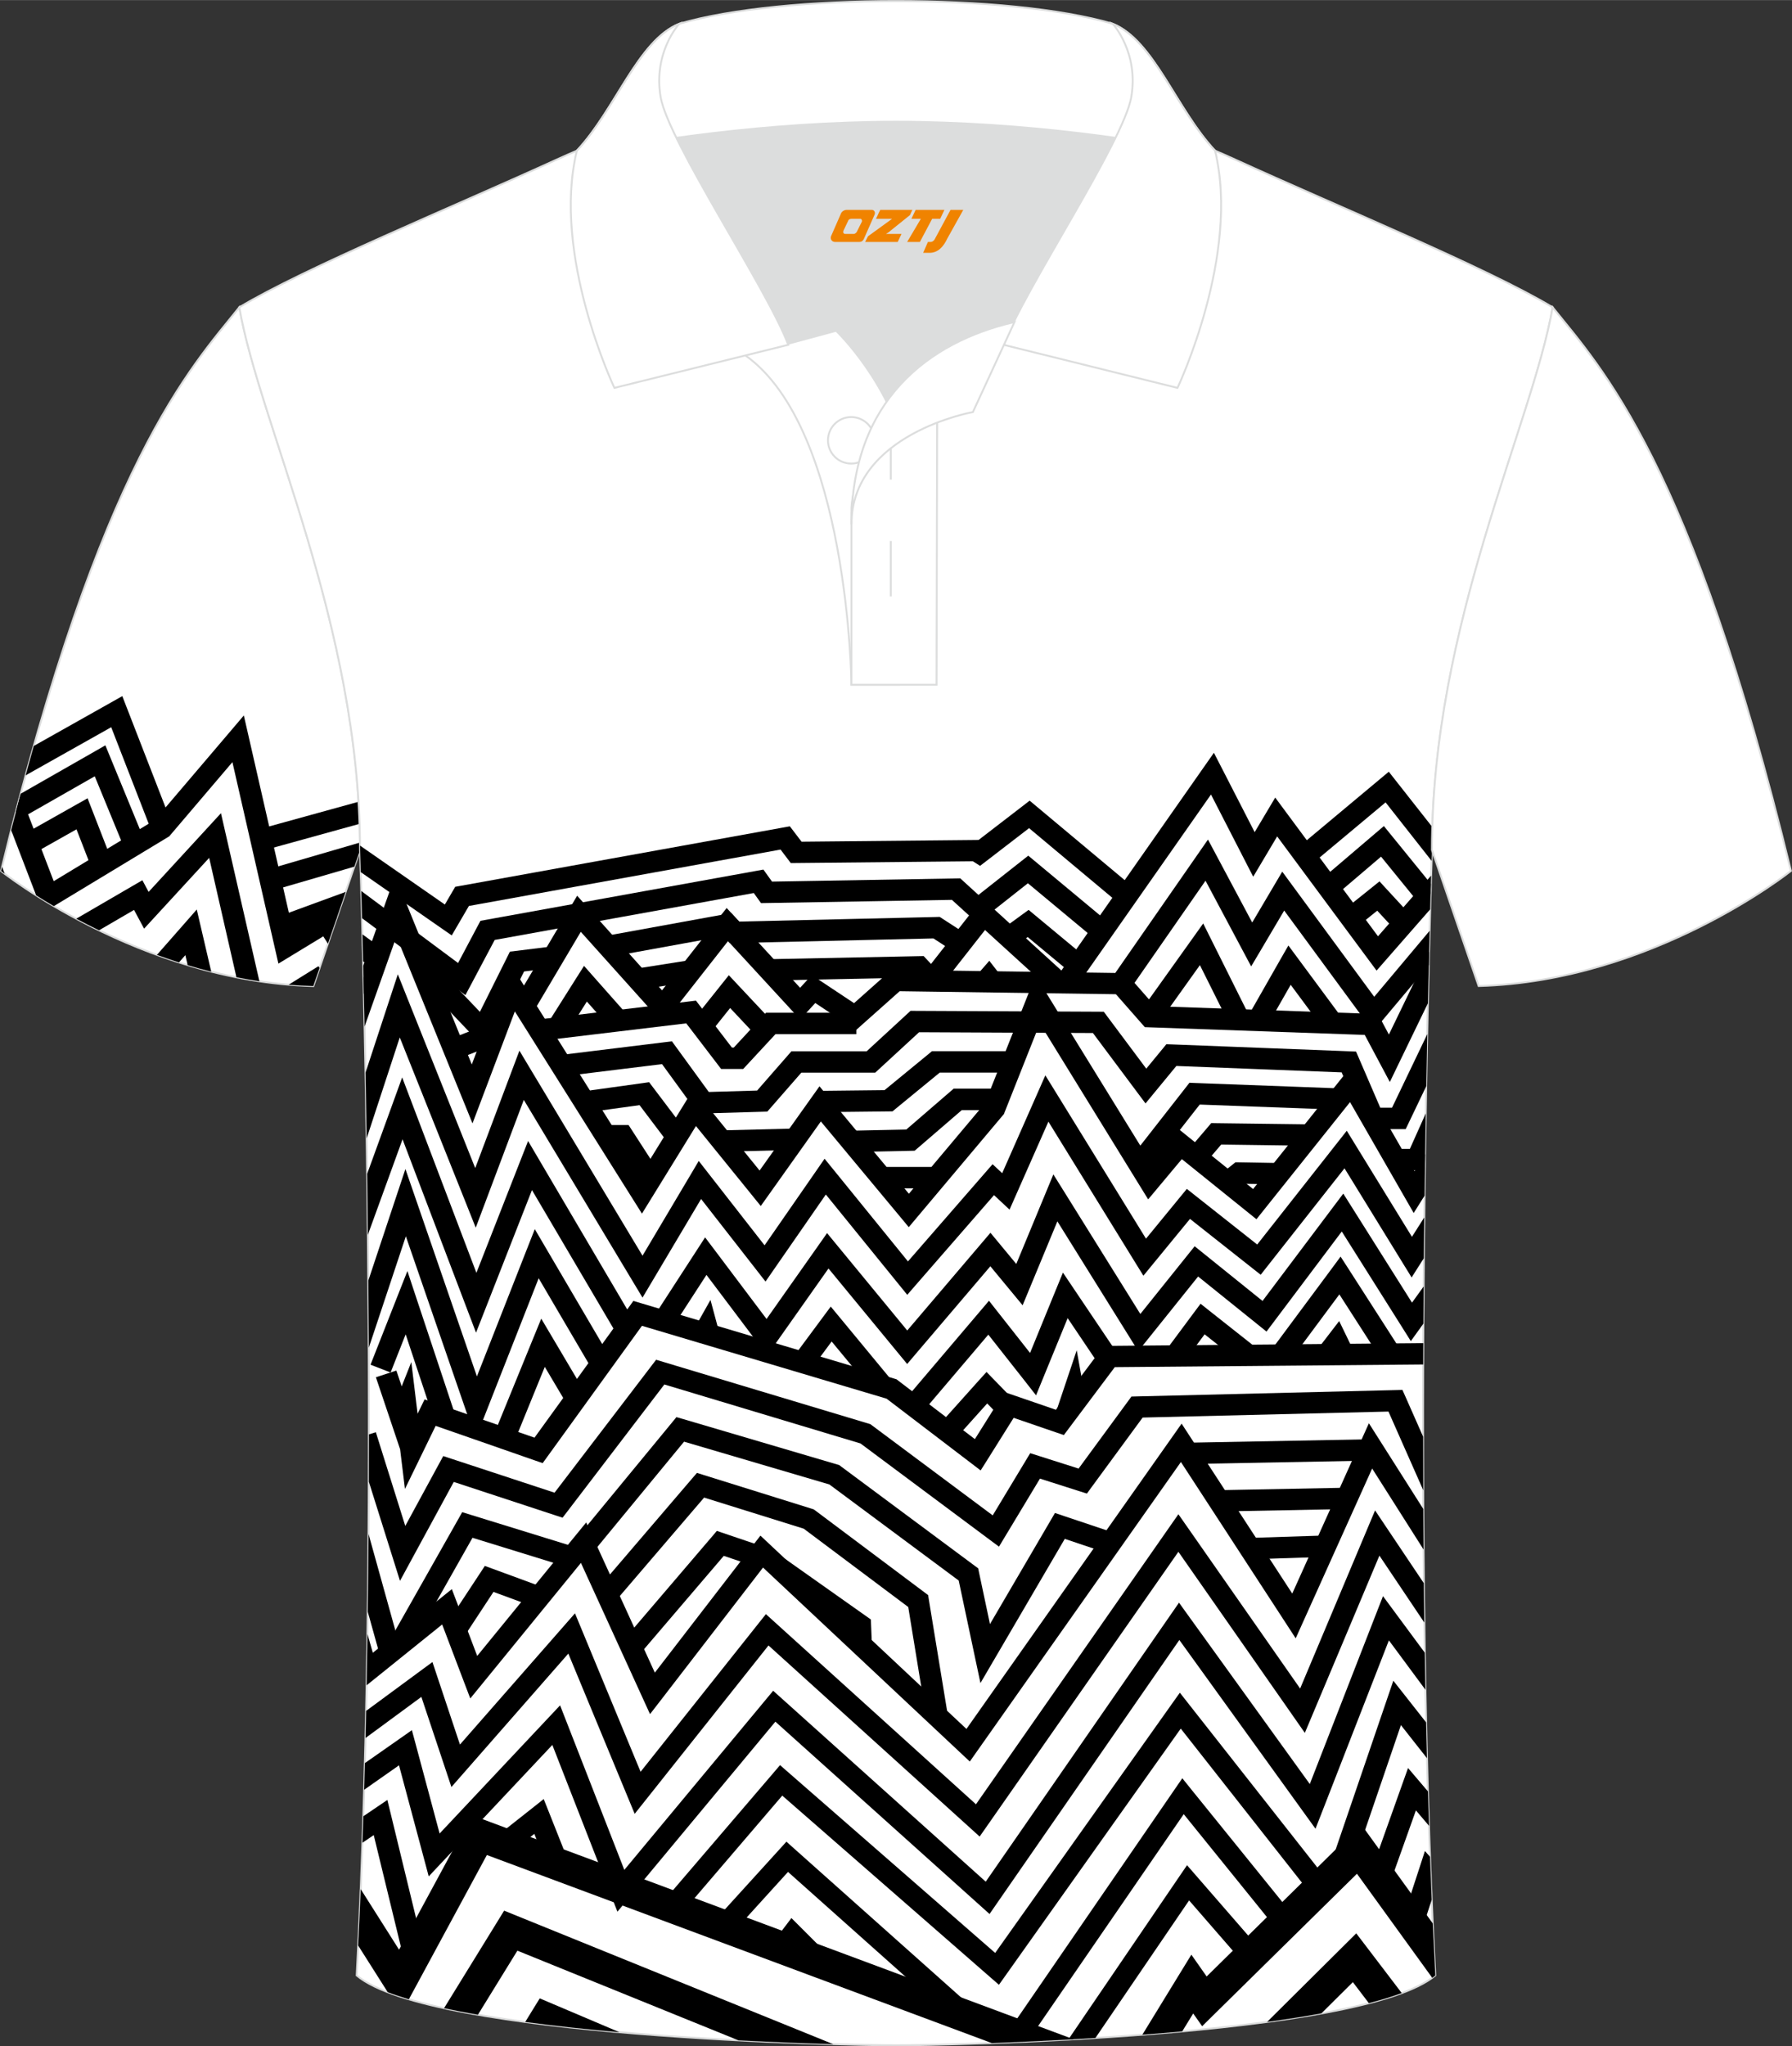 <?xml version="1.0" encoding="utf-8"?>
<!-- Generator: Adobe Illustrator 24.0.1, SVG Export Plug-In . SVG Version: 6.00 Build 0)  -->
<svg xmlns="http://www.w3.org/2000/svg" xmlns:xlink="http://www.w3.org/1999/xlink" version="1.1" id="图层_1" x="0px" y="0px" width="379.8px" height="433.5px" viewBox="0 0 379.95 433.64" enable-background="new 0 0 379.95 433.64" xml:space="preserve">
<rect x="0" y="0" width="379.95" height="433.64" fill="#333333" stroke="none"/>
<g>
	
		<path fill-rule="evenodd" clip-rule="evenodd" fill="#FFFFFF" stroke="#DCDDDD" stroke-width="0.4" stroke-miterlimit="22.926" d="   M50.74,65.11C40.5,77.92,21.38,97.53,0.22,184.56c0,0,29.19,23.38,66.21,24.4c0,0,7.16-20.82,9.9-28.84l0,0   C76.33,132.33,55.02,89.87,50.74,65.11z"/>
	<g>
		<path fill-rule="evenodd" clip-rule="evenodd" d="M4.34,168.36l4.94,12.87l2.11,5.5l21.45-12.97l15.9-18.67l2.96-3.48l1.02,4.46    l9.35,40.94l5.98-3.63l1.93-1.17l1.21,1.91l0.23,0.36l-1.89,5.5l-0.99-1.56l-6.78,4.12l-2.73,1.66l-0.71-3.11l-9.04-39.59    l-13.17,15.46l-0.23,0.27l-0.33,0.2l-24.12,14.58l-0.01,0.01c-1.37-0.8-2.62-1.57-3.76-2.3l-2.65-6.91l-2.64-6.88    C3.03,173.35,3.69,170.82,4.34,168.36z"/>
		<path fill-rule="evenodd" clip-rule="evenodd" d="M0.44,183.67l0.55,1.48c-0.5-0.38-0.76-0.59-0.76-0.59L0.44,183.67L0.44,183.67z     M16.17,194.68l11.97-6.96l2.05-1.19l1.12,2.1l0.2,0.37l12.39-13.47l2.95-3.21l0.97,4.25L55,207.94    c-1.65-0.25-3.27-0.53-4.87-0.85l-5.78-25.3l-11.62,12.63l-2.18,2.37l-1.53-2.85l-0.6-1.12L21,197.14    C19.3,196.32,17.69,195.49,16.17,194.68L16.17,194.68z M61.2,208.67l4.39-2.73l1.92-1.19l0.24,0.37l-1.32,3.83    C64.67,208.91,62.93,208.81,61.2,208.67z"/>
		<path fill-rule="evenodd" clip-rule="evenodd" d="M33.27,202.35l5.52-6.28l2.93-3.34l1.01,4.34l2.06,8.84    c-1.7-0.43-3.37-0.89-5-1.38l-0.49-2.12l-1.36,1.54C36.35,203.43,34.79,202.9,33.27,202.35z"/>
		<path fill-rule="evenodd" clip-rule="evenodd" d="M7.16,158.07l16.48-9.27l2.29-1.29l0.96,2.47l9.6,24.71l-4.27,1.65l-8.64-22.24    L5.44,164.3C6.01,162.18,6.59,160.09,7.16,158.07z"/>
		<path fill-rule="evenodd" clip-rule="evenodd" d="M4.39,168.19l15.7-8.96l2.25-1.29l0.99,2.41l7.32,17.8l-4.23,1.74l-6.33-15.39    l-15.83,9.03L3.38,172C3.72,170.72,4.05,169.45,4.39,168.19z"/>
		<polygon fill-rule="evenodd" clip-rule="evenodd" points="4.83,176.9 16.28,170.45 18.57,169.16 19.53,171.63 23.72,182.4     19.45,184.05 16.22,175.74 7.07,180.89   "/>
		<path fill-rule="evenodd" clip-rule="evenodd" d="M54.77,175.76l21.24-5.86c0.09,1.55,0.17,3.12,0.22,4.68l-20.24,5.59    L54.77,175.76z"/>
		<path fill-rule="evenodd" clip-rule="evenodd" d="M56.69,184.26l19.64-5.72c0,0.53,0.01,1.05,0.01,1.58l0,0l-1.21,3.53l-17.17,5    L56.69,184.26z"/>
		<polygon fill-rule="evenodd" clip-rule="evenodd" points="58.82,194.3 73.29,189 71.38,194.58 60.39,198.6   "/>
	</g>
	
		<path fill-rule="evenodd" clip-rule="evenodd" fill="#FFFFFF" stroke="#DCDDDD" stroke-width="0.4" stroke-miterlimit="22.926" d="   M76.33,180.12c0,0,4.68,137.15-0.7,238.51c15.6,13.14,104.62,14.84,114.34,14.81c9.72,0.03,98.74-1.67,114.34-14.82   c-5.38-101.36-0.7-238.51-0.7-238.51c0-47.79,21.31-90.25,25.59-115c-13.68-8.25-45.44-21.32-67.38-31.34   c-5.84-2.66-10.73-4.57-15.09-5.94l-113.56-0.01c-4.32,1.37-9.2,3.29-15.06,5.95c-21.94,10.02-53.7,23.09-67.37,31.34   C55.02,89.87,76.33,132.33,76.33,180.12z"/>
	<g>
		<g>
			<path fill-rule="evenodd" clip-rule="evenodd" d="M76.33,179.18l17.99,12.5l1.67-2.86l0.53-0.9l1.05-0.19l68.52-12.38l1.38-0.25     l0.85,1.12l1.63,2.14l36.99-0.36l0.55-0.01l9.36-7.2l1.46-1.13l1.42,1.19l20.72,17.32l-2.96,3.46l-19.3-16.14l-9.11,7.01     l-1.28,0.98l-1.37-0.87l-0.16-0.1l-37.45,0.37l-1.15,0.01l-0.7-0.92l-1.47-1.94l-66.08,11.95l-2.39,4.1l-1.25,2.14l-2.05-1.42     l-17.24-11.99c-0.09-3.06-0.15-4.7-0.15-4.7C76.33,179.8,76.33,179.49,76.33,179.18z"/>
			<path fill-rule="evenodd" clip-rule="evenodd" d="M223.99,207.17l31.2-44.53l2.19-3.12l1.74,3.38l6.9,13.44l2.6-4.37l1.76-2.96     l2.05,2.77l19.74,26.63l11.26-12.86c-0.06,1.92-0.13,4.31-0.2,7.15l-9.48,10.83l-1.88,2.15l-1.7-2.29l-19.38-26.15l-2.96,4.98     l-2.12,3.56l-1.89-3.68l-7.06-13.74l-29.02,41.41L223.99,207.17z"/>
			<path fill-rule="evenodd" clip-rule="evenodd" d="M275.21,179.61l17.43-14.56l1.82-1.52l1.46,1.86l7.77,9.87     c-0.05,1.61-0.07,3.23-0.07,4.85c0,0-0.03,0.81-0.08,2.32l-9.76-12.4l-15.61,13.04L275.21,179.61z"/>
			<path fill-rule="evenodd" clip-rule="evenodd" d="M76.6,188.81l20.52,15.26l4.23-7.97l0.52-0.97l1.1-0.2l57.46-10.4l1.43-0.26     l0.84,1.17l0.99,1.38l38.99-0.67l0.92-0.02l0.67,0.61l4.63,4.22l17.38,15.83l-3.1,3.34L205.8,194.3l-3.97-3.61l-39.27,0.67     l-1.2,0.02l-0.7-0.97l-0.84-1.17l-54.93,9.94l-4.96,9.35l-1.25,2.35l-2.15-1.6l-19.76-14.7C76.7,192.44,76.65,190.51,76.6,188.81     z"/>
			<polygon fill-rule="evenodd" clip-rule="evenodd" points="232.21,199.04 217.94,187.17 208.76,194.41 205.91,190.86      216.56,182.47 218.02,181.32 219.45,182.51 235.15,195.57    "/>
			<path fill-rule="evenodd" clip-rule="evenodd" d="M77.02,204.66l4.74-13.4l2.01-5.68l2.27,5.59l5.56,13.68l0.61,1.5l6.2,15.24     l1.62,3.98l6.48-17.12l1.63-4.31l2.45,3.9l2.5,3.98l22.98,36.53l9.27-15.03l1.7-2.75l2.04,2.51l11.97,14.77l10.97-15.42     l1.73-2.43l1.91,2.3l13.28,15.95l3.77,4.52l16.13-19.18l9.04-22.8l1.69-4.25l2.4,3.9L244,246.38l4.49-5.36l1.45-1.73l1.76,1.42     l13.99,11.26l19.07-23.86l2.11-2.63l1.68,2.92l11.37,19.79l2.25-3.59c-0.04,2.86-0.08,5.79-0.12,8.78l-0.28,0.44l-2.03,3.23     l-1.9-3.31l-11.6-20.19l-18.4,23.02l-1.44,1.8l-1.8-1.45l-14.02-11.29l-5.09,6.08l-2.05,2.45l-1.67-2.71l-21.3-34.57l-7.49,18.88     l-0.13,0.33l-0.25,0.29l-18.15,21.57l-1.77,2.1l-1.75-2.11l-5.52-6.63l-11.37-13.66l-10.99,15.46l-1.75,2.46l-1.9-2.35     l-11.84-14.6l-9.51,15.42l-1.94,3.14l-1.96-3.12l-24.94-39.65l-0.05-0.08l-6.91,18.27l-2.07,5.46l-2.2-5.41l-3.82-9.39     l-6.2-15.24l-0.61-1.5l-3.29-8.09l-6.76,19.1C77.21,212.88,77.11,208.57,77.02,204.66z"/>
			<path fill-rule="evenodd" clip-rule="evenodd" d="M76.85,198l4.5,3.26l-2.71,3.65l-1.65-1.2C76.95,201.7,76.9,199.79,76.85,198z"/>
			<polygon fill-rule="evenodd" clip-rule="evenodd" points="77.08,207.01 78.86,208.3 77.16,210.6    "/>
			<path fill-rule="evenodd" clip-rule="evenodd" d="M109.52,211.51l11.26-19.01l1.59-2.69l2.09,2.33l15.91,17.72l12.03-15.32     l1.67-2.13l1.83,1.99l8.83,9.59l4.91,5.33l1.15-1.25l1.33-1.44l1.64,1.09l7.32,4.86l7.27-6.47l0.66-0.59l0.9,0.01l46.56,0.65     l17.51-25.19l2.14-3.08l1.77,3.31l7.61,14.27l4.61-7.8l1.76-2.98l2.05,2.79l17.45,23.73l10.39-12.37l1.36-1.62     c-0.06,2.24-0.12,4.68-0.18,7.29l-9.93,11.82l-1.88,2.23l-1.73-2.35l-17.12-23.28l-4.92,8.33l-2.08,3.51l-1.92-3.6l-7.76-14.56     l-16.06,23.1l-0.69,0.99l-1.22-0.02l-46.88-0.65l-7.93,7.06l-1.32,1.18l-1.48-0.98l-7.16-4.76l-1.51,1.65l-1.69,1.84l-1.7-1.84     l-6.61-7.18l-6.99-7.59l-12.05,15.35l-1.69,2.15l-1.83-2.04l-15.65-17.43l-9.67,16.32L109.52,211.51z"/>
			<polygon fill-rule="evenodd" clip-rule="evenodd" points="91.16,203.33 101.75,214.42 107.57,202.76 108.11,201.66      109.34,201.51 117.04,200.56 117.6,205.07 111.12,205.86 104.39,219.35 102.94,222.27 100.67,219.9 87.83,206.43    "/>
			<polygon fill-rule="evenodd" clip-rule="evenodd" points="128.53,198.31 153.81,193.71 155.06,193.48 155.91,194.41      156.73,195.29 198.53,194.32 199.25,194.3 199.83,194.68 204.86,197.94 202.35,201.74 197.91,198.86 155.78,199.84      154.74,199.86 154.04,199.1 153.38,198.39 129.35,202.76    "/>
			<polygon fill-rule="evenodd" clip-rule="evenodd" points="134.84,205.27 146.18,203.48 146.89,207.95 135.56,209.74    "/>
			<polygon fill-rule="evenodd" clip-rule="evenodd" points="105.85,220.97 96.72,224.54 95.04,220.32 104.17,216.75    "/>
			<polygon fill-rule="evenodd" clip-rule="evenodd" points="114.09,216.05 146.27,212.2 147.56,212.04 148.36,213.09      150.46,215.82 155.18,221.99 155.58,221.99 161.73,215.35 162.41,214.61 163.42,214.61 181.56,214.61 181.56,219.15      164.42,219.15 158.26,225.79 157.58,226.53 156.58,226.53 154.04,226.53 152.9,226.53 152.21,225.63 146.8,218.55 145.5,216.86      114.62,220.56    "/>
			<polygon fill-rule="evenodd" clip-rule="evenodd" points="160.54,219.71 154.81,213.61 150.62,218.85 147.03,216.05      152.88,208.73 154.53,206.66 156.34,208.59 163.89,216.63    "/>
			<polygon fill-rule="evenodd" clip-rule="evenodd" points="116.26,216.65 122.19,207.26 123.83,204.68 125.85,206.97      132.79,214.81 129.35,217.79 124.43,212.24 120.13,219.04    "/>
			<polygon fill-rule="evenodd" clip-rule="evenodd" points="196.02,209.45 195.75,209.15 193.88,207.16 163.09,207.78 163,203.26      194.81,202.62 195.84,202.6 196.53,203.34 199.1,206.07 199.37,206.36    "/>
			<polygon fill-rule="evenodd" clip-rule="evenodd" points="210.37,195.14 199.37,209.15 195.75,206.37 206.75,192.35    "/>
			<polygon fill-rule="evenodd" clip-rule="evenodd" points="212.59,196.82 216.64,193.87 218.09,192.81 219.46,193.95      230.1,202.78 227.16,206.26 217.9,198.57 215.29,200.47    "/>
			<path fill-rule="evenodd" clip-rule="evenodd" d="M239.39,206.97l5.49,6.25l45.95,1.62l1.33,0.05l0.62,1.16l1.7,3.18l8.53-17.62     c-0.08,3.34-0.17,7.02-0.26,11l-6.11,12.62l-1.96,4.06l-2.12-3.98l-3.2-6l-45.63-1.61l-1-0.04l-0.65-0.74l-6.14-6.99     L239.39,206.97z"/>
			<polygon fill-rule="evenodd" clip-rule="evenodd" points="285.02,192.76 290.81,188.12 292.49,186.77 293.94,188.35      299.29,194.15 295.91,197.2 292.01,192.98 287.9,196.28    "/>
			<polygon fill-rule="evenodd" clip-rule="evenodd" points="280.04,186.45 291.63,176.57 293.42,175.05 294.9,176.87      303.39,187.31 303.33,189.38 300.83,191.37 292.82,181.53 283.01,189.89    "/>
			<polygon fill-rule="evenodd" clip-rule="evenodd" points="241.93,214.14 252.89,198.8 255.11,195.69 256.81,199.1 264.8,215.11      260.7,217.12 254.41,204.52 245.68,216.75    "/>
			<polygon fill-rule="evenodd" clip-rule="evenodd" points="264.73,215.15 271.42,203.41 273.17,200.36 275.26,203.18      284.36,215.47 280.67,218.15 273.66,208.69 268.71,217.36    "/>
			<path fill-rule="evenodd" clip-rule="evenodd" d="M77.5,227.31l4.88-14.86l1.97-5.99l2.34,5.86l14.07,35.21l7.7-20.45l1.67-4.43     l2.44,4.07l23.66,39.38l10.21-17.19l1.71-2.89l2.07,2.65l11.89,15.23l10.98-15.83l1.74-2.52l1.93,2.37l15.75,19.39l16.38-18.81     l1.56-1.79l1.74,1.62l0.3,0.28l7.39-16.74l1.76-3.99l2.29,3.71l19.05,30.9l7.23-8.81l1.43-1.74l1.77,1.4l13.15,10.39l16.96-21.53     l2.03-2.58l1.72,2.8l12.1,19.68l2.6-4.1c-0.03,2.84-0.06,5.72-0.09,8.65l-0.61,0.96l-1.97,3.1l-1.92-3.12l-12.31-20.01     l-16.35,20.75l-1.42,1.81l-1.8-1.42l-13.19-10.42l-7.84,9.55l-2.04,2.49l-1.69-2.73l-18.45-29.92l-6.94,15.7l-1.3,2.95     l-2.36-2.21l-0.93-0.87l-16.61,19.07l-1.79,2.06l-1.72-2.12l-15.54-19.14l-11.01,15.88l-1.78,2.57l-1.92-2.46l-11.74-15.04     l-10.46,17.6l-1.96,3.3l-1.98-3.29l-23.19-38.61l-8.11,21.55l-2.08,5.53l-2.19-5.49l-13.92-34.83l-7.02,21.41     C77.67,236.39,77.59,231.73,77.5,227.31z"/>
			<polygon fill-rule="evenodd" clip-rule="evenodd" points="207.16,206.58 207.93,205.7 209.76,203.6 211.47,205.81 212.17,206.71      210.54,207.94 211.38,208.67 210.62,209.54 209.59,208.66 208.53,209.46 207.84,208.56 208.71,207.9    "/>
			<path fill-rule="evenodd" clip-rule="evenodd" d="M118.7,223.58l22.43-2.75l1.34-0.16l0.8,1.1l7.01,9.63l10.25-0.3l6.58-7.53     l0.69-0.79h1.04h14.91l8.64-7.96l0.66-0.61h0.91l38.92,0.18l1.15,0.01l0.68,0.91l8.33,11.15l3.54-4.3l0.72-0.88l1.14,0.04     l37.63,1.46l1.45,0.06l0.57,1.32l4.56,10.57h2.5l7.48-15.6c-0.07,3.49-0.14,7.17-0.21,11.01l-3.75,7.83l-0.63,1.3h-1.44h-5.45     h-1.51l-0.6-1.38l-4.58-10.64l-35.04-1.36l-4.68,5.68l-1.86,2.26l-1.75-2.34l-9.4-12.58l-36.86-0.17l-8.64,7.96l-0.66,0.61h-0.9     H169.9l-6.55,7.5l-0.66,0.75l-1.01,0.03l-12.47,0.36l-1.21,0.04l-0.71-0.98l-6.92-9.51l-21.09,2.59L118.7,223.58z"/>
			<polygon fill-rule="evenodd" clip-rule="evenodd" points="123.61,231.28 136.3,229.52 137.63,229.33 138.44,230.4 145.33,239.51      141.67,242.22 135.6,234.19 124.24,235.76    "/>
			<polygon fill-rule="evenodd" clip-rule="evenodd" points="153.01,239.54 168.52,239.15 168.63,243.68 153.12,244.06    "/>
			<polygon fill-rule="evenodd" clip-rule="evenodd" points="173.88,231.16 187.55,231.01 196.96,223.29 197.6,222.76      198.42,222.76 214.96,222.76 214.96,227.3 199.24,227.3 189.85,235 189.24,235.51 188.41,235.52 173.92,235.68    "/>
			<polygon fill-rule="evenodd" clip-rule="evenodd" points="180.46,239.61 192.16,239.36 201.55,231.26 202.2,230.7 203.06,230.7      212.12,230.7 212.12,235.25 203.92,235.25 194.55,243.32 193.93,243.85 193.09,243.87 180.55,244.13    "/>
			<polygon fill-rule="evenodd" clip-rule="evenodd" points="239.74,245.37 251.47,230.38 252.19,229.45 253.36,229.5      283.92,230.64 283.76,235.16 254.37,234.07 243.36,248.14    "/>
			<polygon fill-rule="evenodd" clip-rule="evenodd" points="251.91,243.74 256.12,238.82 256.81,238 257.89,238.02 277.77,238.27      277.71,242.8 258.92,242.55 255.4,246.67    "/>
			<polygon fill-rule="evenodd" clip-rule="evenodd" points="258.85,248.78 261.31,246.81 261.95,246.3 262.79,246.31      270.97,246.45 270.9,250.97 263.56,250.85 261.74,252.31    "/>
			<path fill-rule="evenodd" clip-rule="evenodd" d="M295.86,243.46h3.07l3.37-7.52c-0.06,3.73-0.12,7.6-0.18,11.58L301.9,248h-1.49     h-4.56L295.86,243.46L295.86,243.46z"/>
			<path fill-rule="evenodd" clip-rule="evenodd" d="M77.85,248.74l5.32-14.64l2.1-5.79l2.19,5.76l13.55,35.66l9.24-23.56l1.72-4.38     l2.39,4.06l20.48,34.79l-3.96,2.27l-18.09-30.72l-9.69,24.7l-2.17,5.52l-2.11-5.54l-13.47-35.44l-7.36,20.25     C77.96,257.24,77.91,252.93,77.85,248.74z"/>
			<path fill-rule="evenodd" clip-rule="evenodd" d="M78.1,271.35l5.72-17.2l2.14-6.42l2.21,6.4l12.95,37.55l10.54-26.82l1.73-4.39     l2.39,4.07l13.65,23.26l-3.96,2.27l-11.26-19.19l-11.09,28.21l-2.27,5.78L98.82,299l-12.77-37.02l-7.85,23.6     C78.16,280.75,78.13,276,78.1,271.35z"/>
			<polygon fill-rule="evenodd" clip-rule="evenodd" points="78.56,289.2 84.06,275.23 86.38,269.35 88.37,275.35 96.57,300      92.21,301.42 86.01,282.76 82.82,290.85    "/>
			<polygon fill-rule="evenodd" clip-rule="evenodd" points="84.04,290.44 85.17,293.79 87.21,288.64 88.29,297.56 88.54,299.59      89.14,298.37 90.02,296.55 91.95,297.22 107.4,302.6 113.33,304.66 133.34,277 134.29,275.68 135.86,276.15 189.68,292.17      190.08,292.29 190.43,292.56 206.7,304.97 212,296.53 212.96,295 214.68,295.59 223.88,298.75 233.36,286.12 234.04,285.22      235.18,285.21 301.77,284.63 301.75,289.15 236.36,289.72 226.56,302.78 225.56,304.11 223.98,303.57 214.92,300.46      209.26,309.49 207.92,311.61 205.92,310.08 187.98,296.4 136.11,280.96 116.06,308.68 115.06,310.06 113.44,309.5 105.9,306.87      92.37,302.16 89.26,308.55 85.86,315.53 84.92,307.83 84.82,307.01 84.81,307.05 82.82,301.13 79.7,291.86    "/>
			<polygon fill-rule="evenodd" clip-rule="evenodd" points="104.87,303.64 113.01,283.71 114.76,279.44 117.11,283.41      124.11,295.23 120.17,297.52 115.51,289.66 109.12,305.33    "/>
			<path fill-rule="evenodd" clip-rule="evenodd" d="M138.79,278.74l8.92-13.76l1.79-2.76l1.98,2.62l11.05,14.67l11.1-15.74     l1.73-2.46l1.91,2.32l15.09,18.32l15.87-18.63l1.77-2.08l1.75,2.11l3.73,4.5l6.16-14.87l1.7-4.11l2.36,3.78l16.08,25.8     l10.08-12.56l1.44-1.79l1.8,1.45l12.59,10.14l15.11-20.08l2.01-2.67l1.78,2.82l12.79,20.29l2.47-3.43     c-0.02,2.59-0.04,5.22-0.05,7.87l-0.68,0.95l-1.99,2.76l-1.81-2.88l-12.83-20.35l-14.53,19.31l-1.43,1.9l-1.85-1.49l-12.65-10.18     l-10.67,13.3l-2.03,2.52l-1.71-2.75l-15.43-24.76l-5.91,14.27l-1.46,3.52l-2.43-2.94l-4.41-5.33l-15.87,18.63l-1.77,2.08     l-1.75-2.12l-14.93-18.12l-11.19,15.86l-1.82,2.57l-1.89-2.51l-10.97-14.56l-7.14,11.01L138.79,278.74z"/>
			<polygon fill-rule="evenodd" clip-rule="evenodd" points="147.29,281.42 147.88,280.37 150.64,275.47 152.1,280.89      152.45,282.22 151.64,282.43 151.88,282.57 151.29,283.62 149.94,282.87 148.03,283.37 147.67,282.04 148.19,281.91    "/>
			<polygon fill-rule="evenodd" clip-rule="evenodd" points="168.34,287.4 174.39,279.24 176.14,276.88 178.01,279.14      188.94,292.36 185.39,295.23 176.33,284.28 172.04,290.08    "/>
			<polygon fill-rule="evenodd" clip-rule="evenodd" points="192.05,296.4 207.87,277.79 209.69,275.65 211.42,277.85 218.4,286.71      223.74,273.65 225.37,269.68 227.77,273.25 236.78,286.63 232.98,289.15 226.37,279.33 221.16,292.05 219.67,295.69      217.24,292.59 209.55,282.83 195.55,299.3    "/>
			<polygon fill-rule="evenodd" clip-rule="evenodd" points="247.31,286.01 253.13,278.18 254.55,276.28 256.4,277.75      266.13,285.44 263.28,288.99 255.41,282.76 251,288.69    "/>
			<polygon fill-rule="evenodd" clip-rule="evenodd" points="269.75,285.81 282.27,268.96 284.24,266.29 286.04,269.08      296.74,285.74 292.89,288.17 283.98,274.3 273.44,288.49    "/>
			<polygon fill-rule="evenodd" clip-rule="evenodd" points="279.98,285.1 281.68,282.89 283.94,279.95 285.56,283.29 286.62,285.5      284.74,286.39 283.62,287.85 282.86,287.28 282.5,287.45 282.16,286.75    "/>
			<polygon fill-rule="evenodd" clip-rule="evenodd" points="199.35,301.67 207.52,292.56 209.17,290.74 210.88,292.5      215.17,296.91 211.87,300.05 209.31,297.41 202.77,304.69    "/>
			<polygon fill-rule="evenodd" clip-rule="evenodd" points="224.09,298.67 225.44,294.64 228.29,286.14 229.87,294.96      230.19,296.76 229.5,296.88 228.43,300.09    "/>
			<rect x="186.91" y="247.29" fill-rule="evenodd" clip-rule="evenodd" width="11.63" height="4.54"/>
			<polygon fill-rule="evenodd" clip-rule="evenodd" points="129.08,238.4 132.03,238.4 133.27,238.4 133.95,239.45 139.33,247.77      135.48,250.22 130.78,242.94 129.08,242.94    "/>
			<path fill-rule="evenodd" clip-rule="evenodd" d="M79.69,303.51l6.24,19.86l7.14-13.14l0.91-1.67l1.82,0.6l21.78,7.16     l20.57-26.91l0.96-1.26l1.53,0.46l43.51,13.07l0.39,0.12l0.32,0.24l25.62,19.09l7.02-11.64l0.93-1.54l1.73,0.55l8.53,2.71     l10.54-14.36l0.66-0.9l1.14-0.03l54.79-1.34l1.53-0.04l0.62,1.39l3.77,8.53c0,3.75,0.01,7.54,0.03,11.35l-7.38-16.68l-52.12,1.27     l-10.85,14.78l-0.97,1.33l-1.58-0.5l-8.37-2.67l-7.39,12.26l-1.3,2.16l-2.03-1.51l-27.33-20.36l-41.59-12.5l-20.59,26.94     l-0.99,1.29l-1.56-0.51l-21.51-7.07l-8.82,16.22l-2.58,4.75l-1.62-5.15l-4.98-15.84c0.01-3.38,0.02-6.73,0.02-10.06L79.69,303.51     z"/>
			<path fill-rule="evenodd" clip-rule="evenodd" d="M78.14,325.08l6.73,24.19l-4.41,1.21l-2.49-8.94     C78.05,336.02,78.1,330.53,78.14,325.08z"/>
			<path fill-rule="evenodd" clip-rule="evenodd" d="M77.91,346.28l1.14,3.97l14.28-11.5l2.47-1.99l1.12,2.94l4.26,11.22     l20.77-25.43l2.34-2.86l1.53,3.35l13.02,28.48l20.85-27.04l1.54-2l1.85,1.74l41.83,39.23l43.67-61.93l1.95-2.77l1.85,2.84     l1.56,2.39l20.05,30.78l14.51-32.22l1.74-3.87l2.28,3.59l9.25,14.57c0.02,2.86,0.03,5.72,0.06,8.6l-10.9-17.17l-14.49,32.17     l-1.72,3.82l-2.29-3.52l-22.05-33.85l-43.24,61.32l-1.52,2.16l-1.93-1.81l-41.91-39.3l-21.63,28.05l-2.33,3.01l-1.58-3.46     l-13.07-28.59l-20.94,25.65l-2.52,3.08l-1.41-3.7l-4.55-11.98l-14.51,11.68l-1.51,1.21C77.8,353.52,77.86,349.9,77.91,346.28z"/>
			<polygon fill-rule="evenodd" clip-rule="evenodd" points="251.87,305.73 290.17,305.01 290.24,309.53 251.94,310.25    "/>
			<polygon fill-rule="evenodd" clip-rule="evenodd" points="258.42,315.79 285.54,315.27 285.62,319.79 258.49,320.31    "/>
			
				<rect x="264.99" y="325.59" transform="matrix(1 -0.032 0.032 1 -10.224 8.791)" fill-rule="evenodd" clip-rule="evenodd" width="16.06" height="4.53"/>
			<polygon fill-rule="evenodd" clip-rule="evenodd" points="234.75,329.13 225.76,326.11 210.87,351.56 207.88,356.67      206.65,350.88 203.27,334.94 175.85,314.58 145.04,305.51 125.76,328.91 122.21,326.06 142.46,301.48 143.42,300.31      144.88,300.73 177.53,310.35 177.92,310.46 178.25,310.71 206.7,331.84 207.4,332.35 207.57,333.19 209.9,344.17 222.74,322.23      223.68,320.62 225.45,321.22 236.22,324.83    "/>
			<polygon fill-rule="evenodd" clip-rule="evenodd" points="120.53,332.16 100.18,325.88 86.69,349.73 82.69,347.51 97.09,322.06      98,320.45 99.77,321 121.89,327.83    "/>
			<polygon fill-rule="evenodd" clip-rule="evenodd" points="94.7,344.14 101.8,333.36 102.8,331.84 104.51,332.47 115.08,336.35      113.49,340.61 104.63,337.35 98.54,346.61    "/>
			<polygon fill-rule="evenodd" clip-rule="evenodd" points="126.98,336.4 146.78,313.28 147.77,312.13 149.21,312.58      172.16,319.74 172.54,319.87 172.86,320.1 196.06,337.48 196.79,338.03 196.93,338.93 200.93,363.31 196.41,364.04      192.57,340.55 170.41,323.95 149.29,317.36 130.47,339.32    "/>
			<polygon fill-rule="evenodd" clip-rule="evenodd" points="132.13,347.66 150.98,325.61 151.99,324.42 153.46,324.92      161.49,327.64 160.02,331.93 153.46,329.71 135.62,350.58    "/>
			<polygon fill-rule="evenodd" clip-rule="evenodd" points="180.29,348.65 180.17,345.59 163.7,333.96 166.35,330.27      183.73,342.55 184.65,343.2 184.69,344.31 184.86,348.49    "/>
			<path fill-rule="evenodd" clip-rule="evenodd" d="M77.62,362.57l11.53-8.49l2.54-1.87l0.99,2.98l4.84,14.51l21.95-25.03     l2.44-2.78l1.41,3.4l12.5,30.18l25.05-31.5l1.52-1.91l1.82,1.65l42.72,38.65l41.04-58.78l1.88-2.69l1.88,2.69l23.93,34.25     L289.9,324l1.65-3.92l2.37,3.54l7.96,11.87c0.03,2.77,0.06,5.55,0.1,8.34l-9.51-14.17l-14.2,33.74l-1.61,3.83l-2.38-3.41     l-24.43-34.97l-40.65,58.22l-1.49,2.13l-1.93-1.75l-42.84-38.75L137,381.33l-2.43,3.05l-1.49-3.59l-12.58-30.37l-22.15,25.27     l-2.64,3.01l-1.26-3.79l-5.11-15.31l-11.84,8.71C77.54,366.4,77.58,364.49,77.62,362.57z"/>
			<path fill-rule="evenodd" clip-rule="evenodd" d="M77.36,373.63l7.29-5.1l2.68-1.88l0.85,3.15l5.03,18.75l23.05-24.51l2.49-2.65     l1.32,3.37l12.3,31.5l30.04-36.13l1.52-1.83l1.77,1.59l43.3,38.87l39.13-56.46l1.85-2.67l1.9,2.64l25.83,35.8l14.01-35.95     l1.51-3.87l2.47,3.34l6.39,8.64c0.04,2.62,0.09,5.24,0.14,7.86l-7.75-10.47l-14.03,36l-1.53,3.92l-2.47-3.42l-26.4-36.58     l-38.76,55.93l-1.48,2.14l-1.94-1.74l-43.47-39.02l-31,37.28l-2.49,2.99l-1.41-3.61l-12.39-31.73l-23.39,24.86l-2.82,3     l-1.06-3.97L84.6,374.1l-7.39,5.18C77.26,377.4,77.31,375.52,77.36,373.63z"/>
			<path fill-rule="evenodd" clip-rule="evenodd" d="M77.04,384.89l2.36-1.6l2.73-1.85l0.78,3.2l7.22,29.71l-4.44,1.05l-6.45-26.51     l-2.39,1.62C76.92,388.64,76.98,386.77,77.04,384.89z"/>
			<polygon fill-rule="evenodd" clip-rule="evenodd" points="104.56,389.72 112.86,383.17 115.28,381.25 116.42,384.11      121.11,395.93 116.85,397.58 113.29,388.63 107.41,393.27    "/>
			<polygon fill-rule="evenodd" clip-rule="evenodd" points="139.12,404.73 163.88,375.83 165.39,374.06 167.14,375.59 211,413.86      248.38,361.21 250.16,358.71 252.06,361.13 281.92,399.07 278.31,401.85 250.35,366.32 213.27,418.54 211.8,420.61      209.88,418.94 165.86,380.52 142.62,407.66    "/>
			<path fill-rule="evenodd" clip-rule="evenodd" d="M283.05,392.37l11.01-32.22l1.36-3.98l2.61,3.31l4.35,5.53     c0.06,2.53,0.12,5.06,0.18,7.59l-5.53-7.02l-9.65,28.24L283.05,392.37z"/>
			<path fill-rule="evenodd" clip-rule="evenodd" d="M290.55,397.08l6.66-18.68l1.33-3.73l2.58,3.03l1.64,1.93     c0.07,2.44,0.15,4.86,0.23,7.29l-2.78-3.27l-5.33,14.95L290.55,397.08z"/>
			<path fill-rule="evenodd" clip-rule="evenodd" d="M297.16,407.46l3.72-11.39l1.24-3.81l1.08,1.22c0.11,3.06,0.23,6.09,0.36,9.11     l-2.04,6.25L297.16,407.46z"/>
			<polygon fill-rule="evenodd" clip-rule="evenodd" points="150.3,408.37 165.21,391.97 166.74,390.28 168.44,391.8 206.62,425.83      203.55,429.2 167.08,396.69 153.71,411.41    "/>
			<polygon fill-rule="evenodd" clip-rule="evenodd" points="163.2,412.56 166.21,408.57 167.8,406.47 169.66,408.33 177.68,416.35      174.44,419.54 168.28,413.39 166.85,415.27    "/>
			<polygon fill-rule="evenodd" clip-rule="evenodd" points="214.71,429.15 248.94,379.37 250.68,376.84 252.61,379.24      274.46,406.25 270.89,409.07 250.98,384.45 218.49,431.71    "/>
			<path fill-rule="evenodd" clip-rule="evenodd" d="M226.73,431.89L250,397.73l1.68-2.46l1.96,2.25l13.8,15.87l-3.48,2.96     l-11.84-13.62l-19.86,29.15c-1.72,0.11-3.42,0.21-5.1,0.3L226.73,431.89z"/>
		</g>
		<path fill-rule="evenodd" clip-rule="evenodd" d="M76.48,400.34l8.13,12.83l14-25.88l1.42-2.63l2.81,1.05l124.79,46.45    c-6.24,0.35-12.12,0.62-17.33,0.81l-107.07-39.86l-15.37,28.41l-1.17,2.16c-1.61-0.48-3.11-0.98-4.48-1.5l-0.28-0.44l-5.99-9.45    C76.14,408.35,76.32,404.37,76.48,400.34L76.48,400.34z M242.21,431.19l7.65-12.49l2.74-4.47l3.01,4.29l0.23,0.33l29.89-29.41    l2.87-2.82l2.35,3.25l12.83,17.73c0.17,3.72,0.35,7.4,0.54,11.04c-0.2,0.17-0.42,0.34-0.65,0.5l-0.46-0.64l-15.5-21.42    l-29.92,29.45l-2.9,2.86l-1.9-2.7l-2.33,3.8C247.84,430.74,245.02,430.97,242.21,431.19z"/>
		<path fill-rule="evenodd" clip-rule="evenodd" d="M94.15,425.57l11.22-18.2l1.52-2.47l2.71,1.1l67.07,27.2    c-5.6-0.16-12.51-0.42-20.09-0.81l-46.88-19.01l-8.37,13.58C98.82,426.53,96.42,426.06,94.15,425.57L94.15,425.57z M268.66,428.48    l16.1-15.99l2.8-2.78l2.38,3.12l7.26,9.53c-2.06,0.76-4.4,1.48-6.97,2.14l-3.39-4.45l-6.67,6.62    C276.54,427.34,272.68,427.94,268.66,428.48z"/>
		<path fill-rule="evenodd" clip-rule="evenodd" d="M111.36,428.49l1.53-2.49l1.55-2.51l2.73,1.16l14.19,6.02    C124.56,430.07,117.77,429.36,111.36,428.49z"/>
	</g>
	
		<path fill-rule="evenodd" clip-rule="evenodd" fill="#FFFFFF" stroke="#DCDDDD" stroke-width="0.4" stroke-miterlimit="22.926" d="   M329.2,65.11c10.24,12.8,29.36,32.42,50.52,119.44c0,0-29.19,23.38-66.21,24.4c0,0-7.16-20.82-9.9-28.84l0,0   C303.61,132.33,324.92,89.87,329.2,65.11z"/>
	<path fill-rule="evenodd" clip-rule="evenodd" fill="#DCDDDD" d="M187.99,85.11c6.44-9.11,16.35-14.37,26.94-16.84   c5.24-10.64,16.08-27.82,21.62-39.15c-26.77-6.51-66.39-6.51-93.16,0c6.42,13.14,20,34.17,23.66,43.71l10.22-2.75   C177.27,70.09,183.27,75.76,187.99,85.11z"/>
	
		<path fill-rule="evenodd" clip-rule="evenodd" fill="#FFFFFF" stroke="#DCDDDD" stroke-width="0.4" stroke-miterlimit="22.926" d="   M158.01,75.28l19.26-5.19c0,0,11.74,11.1,15.3,27.84s-1.86,47.18-1.86,47.18h-10.18C180.53,145.1,180,90.85,158.01,75.28z"/>
	
		<path fill-rule="evenodd" clip-rule="evenodd" fill="#FFFFFF" stroke="#DCDDDD" stroke-width="0.4" stroke-miterlimit="22.926" d="   M180.53,107.56v37.54h18.04l0.14-60.77C189.87,87.24,181.02,98.77,180.53,107.56z"/>
	
		<path fill-rule="evenodd" clip-rule="evenodd" fill="#FFFFFF" stroke="#DCDDDD" stroke-width="0.4" stroke-miterlimit="22.926" d="   M122.05,33.11c13.38-3.26,40.91-7.33,67.92-7.33c27,0,54.53,4.07,67.92,7.33l-0.28-1.2c-8.23-8.78-12.93-23.33-21.69-26.89   C224.98,1.8,207.48,0.2,189.97,0.2c-17.5,0-35.01,1.61-45.95,4.82c-8.77,3.57-13.47,18.11-21.69,26.89L122.05,33.11z"/>
	
		<path fill-rule="evenodd" clip-rule="evenodd" fill="#FFFFFF" stroke="#DCDDDD" stroke-width="0.4" stroke-miterlimit="22.926" d="   M144.02,5.02c0,0-5.58,6.05-3.95,15.53c1.63,9.49,22.57,40.53,27.06,52.51l-36.86,9.13c0,0-13.39-28.22-7.95-50.28   C130.56,23.13,135.26,8.59,144.02,5.02z"/>
	
		<path fill-rule="evenodd" clip-rule="evenodd" fill="#FFFFFF" stroke="#DCDDDD" stroke-width="0.4" stroke-miterlimit="22.926" d="   M235.92,5.02c0,0,5.58,6.05,3.94,15.53c-1.63,9.49-22.57,40.53-27.06,52.51l36.86,9.13c0,0,13.39-28.22,7.95-50.28   C249.39,23.13,244.68,8.59,235.92,5.02z"/>
	<circle fill="none" stroke="#DCDDDD" stroke-width="0.4" stroke-miterlimit="22.926" cx="180.48" cy="93.3" r="4.93"/>
	
		<line fill="none" stroke="#DCDDDD" stroke-width="0.4" stroke-miterlimit="22.926" x1="188.87" y1="114.63" x2="188.87" y2="126.38"/>
	
		<line fill="none" stroke="#DCDDDD" stroke-width="0.4" stroke-miterlimit="22.926" x1="188.87" y1="89.87" x2="188.87" y2="101.62"/>
	
		<path fill-rule="evenodd" clip-rule="evenodd" fill="#FFFFFF" stroke="#DCDDDD" stroke-width="0.4" stroke-miterlimit="22.926" d="   M215.09,68.24l-8.81,19.07c0,0-25.75,4.58-25.75,23.82C180.53,84.95,196.81,72.44,215.09,68.24z"/>
	
</g>
<g>
	<path fill="#F08300" d="M201.54,44.46l-3.4,6.3c-0.2,0.3-0.5,0.5-0.8,0.5h-0.6l-1,2.3h1.2c2,0.1,3.2-1.5,3.9-3L204.24,44.46h-2.5L201.54,44.46z"/>
	<polygon fill="#F08300" points="194.34,44.46 ,200.24,44.46 ,199.34,46.36 ,197.64,46.36 ,195.04,51.26 ,192.34,51.26 ,195.24,46.36 ,193.24,46.36 ,194.14,44.46"/>
	<polygon fill="#F08300" points="188.34,49.56 ,187.84,49.56 ,188.34,49.26 ,192.94,45.56 ,193.44,44.46 ,186.64,44.46 ,186.34,45.06 ,185.74,46.36 ,188.54,46.36 ,189.14,46.36 ,184.04,50.06    ,183.44,51.26 ,190.04,51.26 ,190.34,51.26 ,191.14,49.56"/>
	<path fill="#F08300" d="M184.84,44.46H179.54C179.04,44.46,178.54,44.76,178.34,45.16L176.24,49.96C175.94,50.56,176.34,51.26,177.04,51.26h5.2c0.4,0,0.7-0.2,0.9-0.6L185.44,45.46C185.64,44.96,185.34,44.46,184.84,44.46z M182.74,46.96L181.64,49.16C181.44,49.46,181.14,49.56,181.04,49.56l-1.8,0C179.04,49.56,178.64,49.46,178.84,48.86l1-2.1c0.1-0.3,0.4-0.4,0.7-0.4h1.9   C182.64,46.36,182.84,46.66,182.74,46.96z"/>
</g>
</svg>